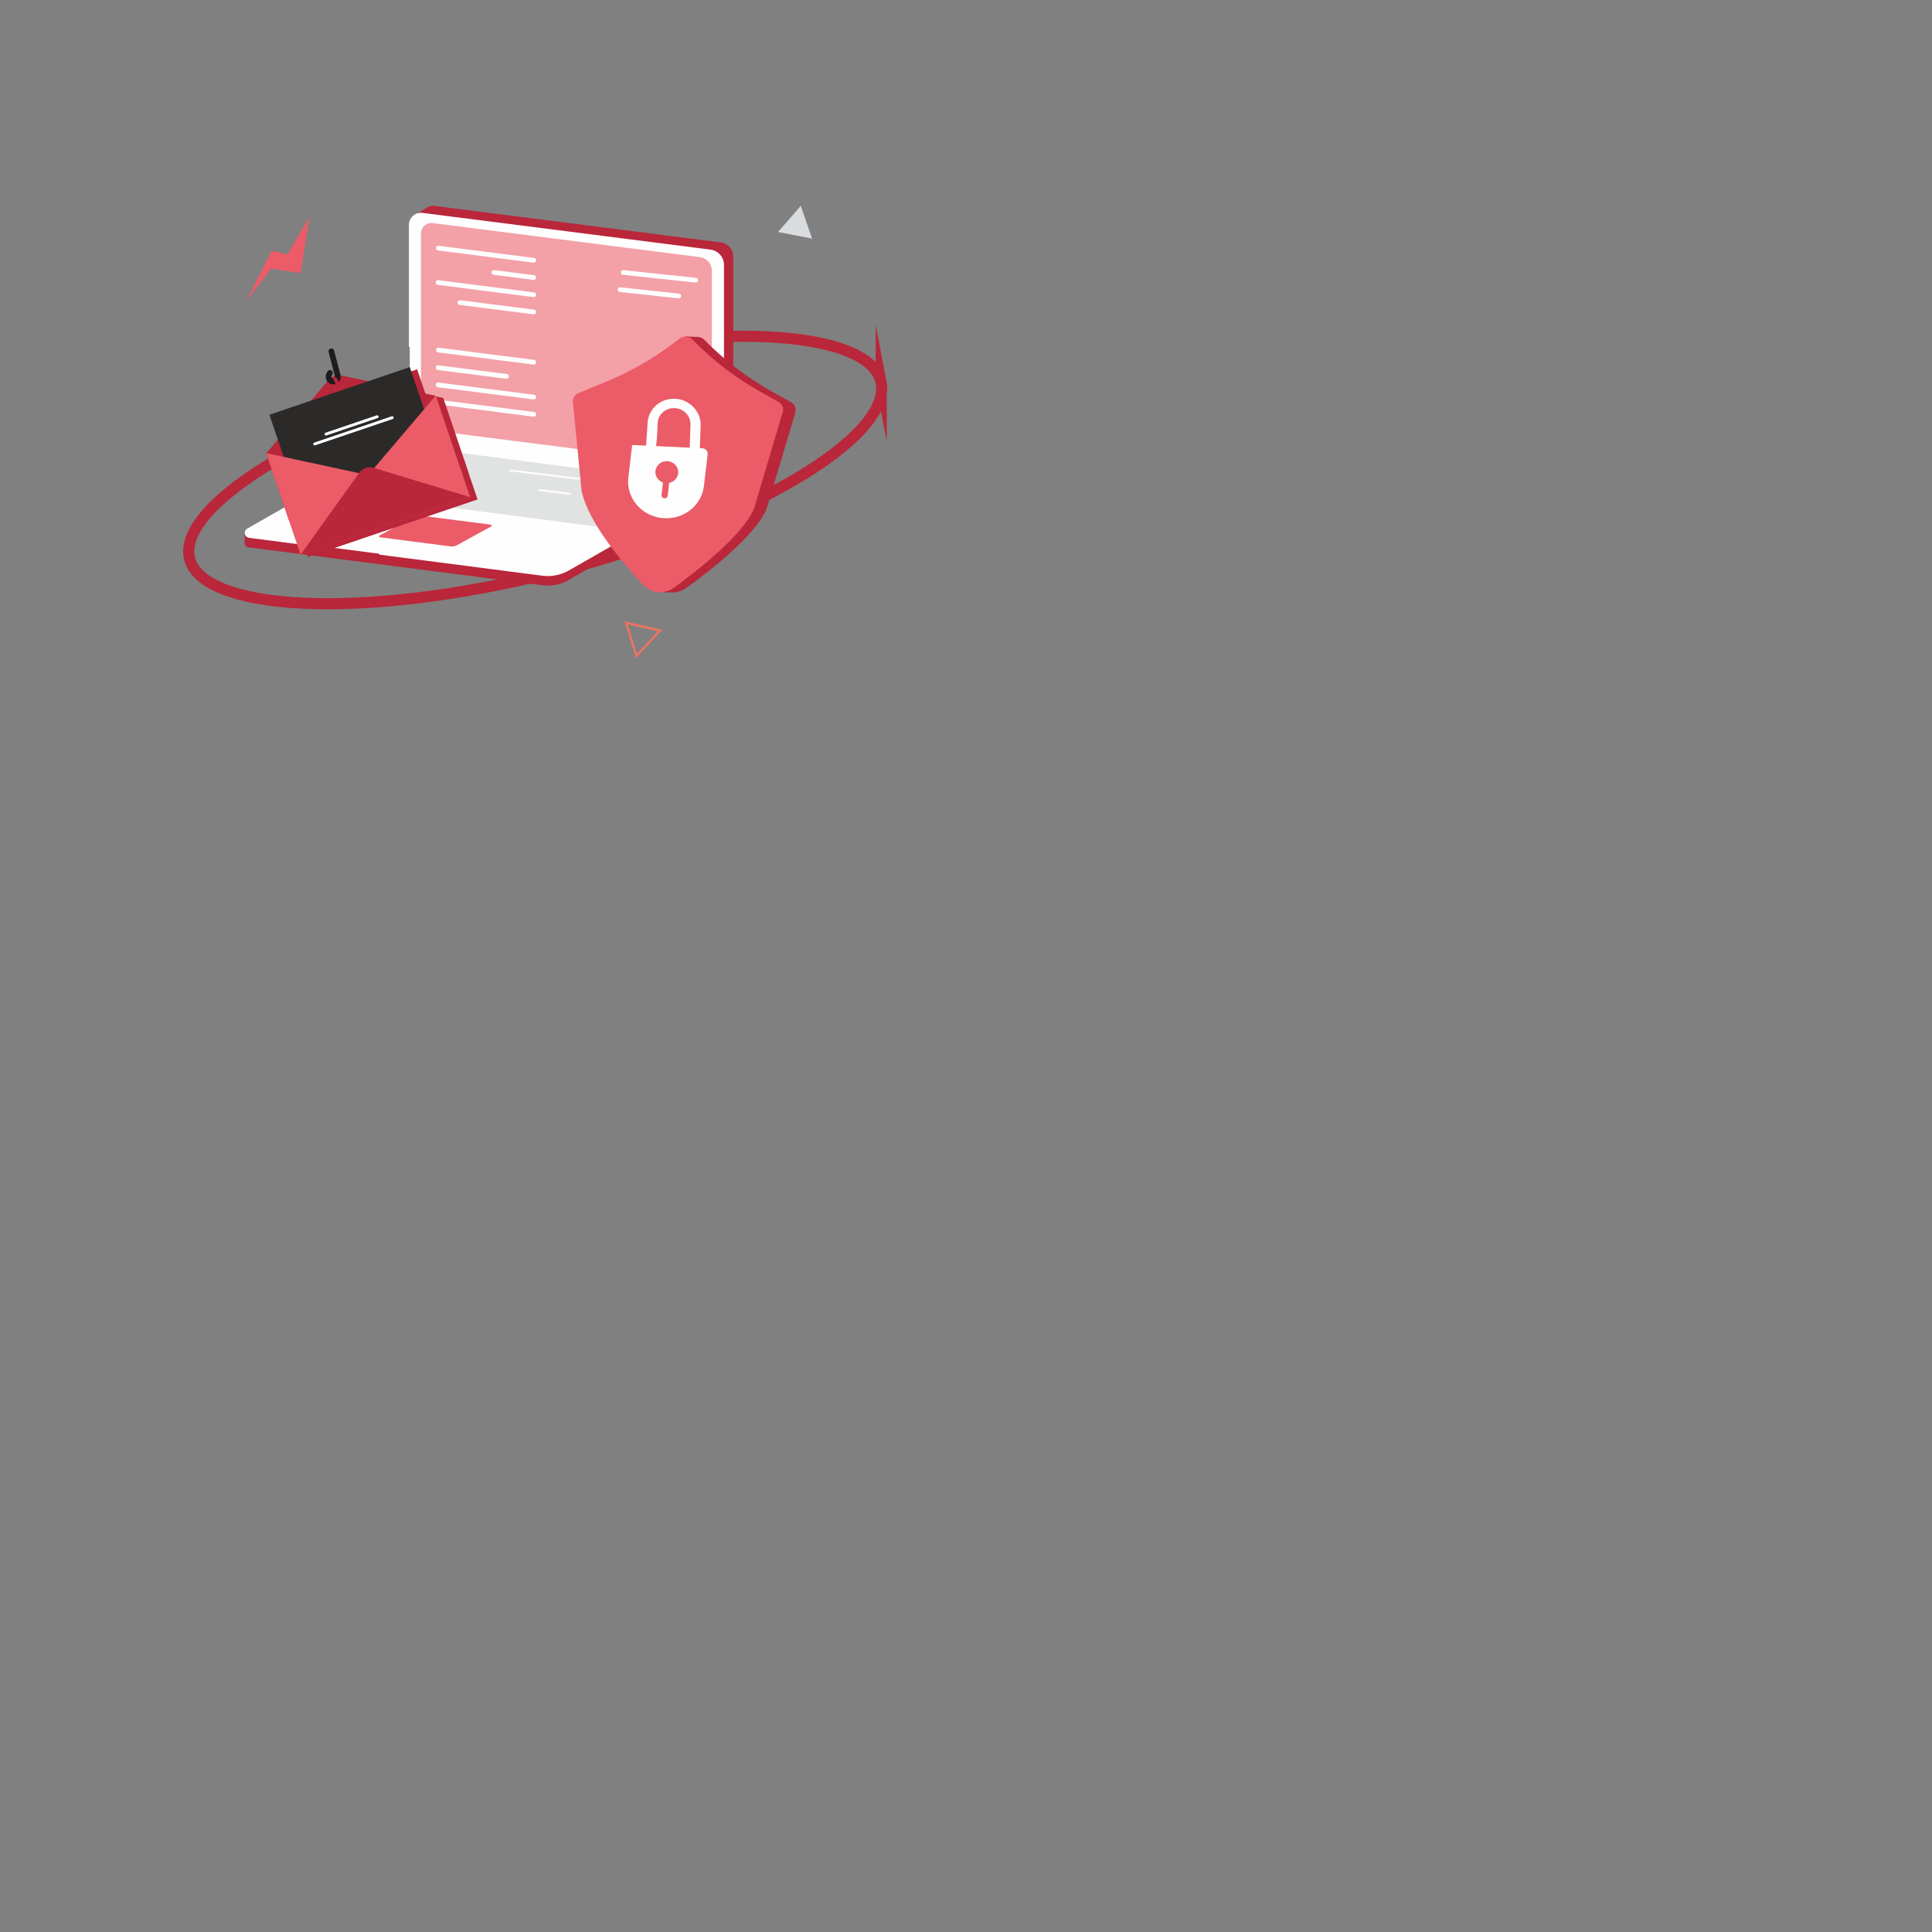 <?xml version="1.0" encoding="UTF-8"?> <!-- Creator: CorelDRAW 2019 (64-Bit) --> <svg xmlns="http://www.w3.org/2000/svg" xmlns:xlink="http://www.w3.org/1999/xlink" xmlns:xodm="http://www.corel.com/coreldraw/odm/2003" xml:space="preserve" width="100mm" height="100mm" style="shape-rendering:geometricPrecision; text-rendering:geometricPrecision; image-rendering:optimizeQuality; fill-rule:evenodd; clip-rule:evenodd" viewBox="0 0 10000 10000"><rect x="0" y="0" width="10000" height="10000" fill="#808080" stroke="none"/> <defs> <style type="text/css"> <![CDATA[ .str0 {stroke:#BA263A;stroke-width:57.34;stroke-miterlimit:22.926} .str1 {stroke:#1F1B20;stroke-width:29.53;stroke-linecap:round;stroke-miterlimit:22.926} .fil0 {fill:none;fill-rule:nonzero} .fil5 {fill:#FEFEFE;fill-rule:nonzero} .fil8 {fill:#2B2A29;fill-rule:nonzero} .fil6 {fill:#F3A0A7;fill-rule:nonzero} .fil3 {fill:#ED7361;fill-rule:nonzero} .fil2 {fill:#EB5C68;fill-rule:nonzero} .fil4 {fill:#BA263A;fill-rule:nonzero} .fil7 {fill:#E1E2E2;fill-rule:nonzero} .fil1 {fill:#D9DCDF;fill-rule:nonzero} ]]> </style> </defs> <g id="Слой_x0020_1">  <g id="_2714366360864"> <path class="fil0 str0" d="M4561.13 1981.89c12.81,66.81 -19.25,145.6 -96.93,232.53 -77.2,86.4 -196.55,177.43 -349.9,267.53 -306.54,180.07 -745.35,354.28 -1243.71,479.45 -498.38,125.16 -960.53,177.2 -1304.61,160.6 -172.17,-8.34 -313.58,-33.79 -414.91,-75.09 -101.79,-41.49 -158.96,-97.05 -171.68,-163.32 -12.81,-66.8 19.24,-145.59 96.92,-232.52 77.2,-86.39 196.56,-177.43 349.92,-267.52 306.52,-180.08 745.34,-354.29 1243.7,-479.45 498.38,-125.17 960.54,-177.22 1304.6,-160.6 172.17,8.31 313.6,33.79 414.92,75.08 101.78,41.49 158.97,97.05 171.68,163.31z"></path> <polygon class="fil1" points="4144.87,1065.28 4027.1,1200.74 4203.27,1235.01 "></polygon> <polygon class="fil2" points="1601.75,1123.23 1555.55,1413.96 1404.35,1389.94 1273.03,1559.83 1407.05,1297.96 1487.54,1316.71 "></polygon> <path class="fil3" d="M3249.61 3231.82l47.38 152.09 108.03 -117.05 -155.41 -35.04zm42.23 174.84l-59.32 -190.66 194.75 43.94 -135.43 146.72z"></path> <path class="fil4" d="M2213.88 2245.65c-18.03,-2.29 -34.61,-11.08 -46.62,-24.72 -12.01,-13.65 -18.64,-31.2 -18.64,-49.4l-4.95 -1027.01 18.33 -39.58c0,0 33.26,-22.11 50.7,-32.1 10.9,-6.21 23.54,-8.7 35.98,-7.09l1481.45 188.96c18.03,2.3 34.62,11.1 46.62,24.74 12.02,13.65 18.64,31.2 18.66,49.37l0 1018.15c-1.76,62.45 -85.7,100.09 -85.7,100.09l-1495.83 -201.41z"></path> <path class="fil5" d="M3676.94 2453.4l-1490.41 -190.16c-18.12,-2.31 -34.79,-11.15 -46.87,-24.86 -12.09,-13.72 -18.76,-31.36 -18.78,-49.64l0 -1024.32c0,-8.3 1.76,-16.5 5.18,-24.05 3.41,-7.58 8.39,-14.32 14.62,-19.8 6.23,-5.48 13.55,-9.58 21.47,-12.01 7.94,-2.43 16.29,-3.14 24.52,-2.11l1490.42 190.11c18.14,2.32 34.81,11.17 46.9,24.9 12.09,13.73 18.74,31.38 18.74,49.69l0 1024.19c0.02,8.3 -1.72,16.52 -5.13,24.09 -3.42,7.57 -8.4,14.34 -14.63,19.84 -6.22,5.48 -13.56,9.6 -21.5,12.03 -7.93,2.44 -16.29,3.15 -24.53,2.1z"></path> <path class="fil6" d="M3623.57 2405.1l-1383.65 -176.48c-16.84,-2.15 -32.33,-10.37 -43.54,-23.11 -11.23,-12.74 -17.42,-29.15 -17.42,-46.13l0 -950.9c0,-7.71 1.64,-15.32 4.81,-22.34 3.17,-7 7.8,-13.28 13.57,-18.36 5.78,-5.09 12.58,-8.89 19.94,-11.16 7.36,-2.25 15.12,-2.92 22.76,-1.93l1383.67 176.47c16.84,2.16 32.32,10.38 43.54,23.12 11.22,12.73 17.42,29.14 17.42,46.12l0 950.9c0,7.69 -1.65,15.32 -4.81,22.32 -3.19,7.02 -7.8,13.3 -13.6,18.38 -5.77,5.09 -12.57,8.89 -19.93,11.16 -7.37,2.25 -15.12,2.92 -22.76,1.94z"></path> <path class="fil5" d="M2762.89 1359.56c-0.52,0 -1.04,-0.04 -1.55,-0.11l-494.81 -63.12c-3.07,-0.57 -5.8,-2.32 -7.64,-4.84 -1.83,-2.52 -2.64,-5.67 -2.24,-8.77 0.39,-3.09 1.96,-5.93 4.37,-7.91 2.42,-2 5.5,-2.98 8.62,-2.78l494.74 63.13c3.12,0.38 5.95,1.93 7.94,4.34 1.99,2.4 2.99,5.48 2.8,8.59 -0.21,3.13 -1.57,6.06 -3.86,8.2 -2.28,2.12 -5.29,3.32 -8.42,3.32l0.05 -0.05z"></path> <path class="fil5" d="M2762.89 1448.77c-0.52,-0.02 -1.04,-0.05 -1.55,-0.12l-205.74 -26.23c-1.67,-0.1 -3.3,-0.56 -4.79,-1.33 -1.49,-0.77 -2.81,-1.82 -3.87,-3.11 -1.07,-1.31 -1.86,-2.79 -2.32,-4.4 -0.47,-1.61 -0.59,-3.3 -0.38,-4.96 0.21,-1.66 0.76,-3.27 1.61,-4.71 0.86,-1.43 2,-2.69 3.35,-3.68 1.36,-0.97 2.9,-1.68 4.54,-2.04 1.63,-0.36 3.32,-0.38 4.96,-0.07l205.73 26.23c3.1,0.42 5.9,1.97 7.87,4.38 1.99,2.4 2.97,5.46 2.76,8.58 -0.19,3.09 -1.55,6.01 -3.8,8.14 -2.26,2.15 -5.26,3.34 -8.37,3.38l0 -0.06z"></path> <path class="fil5" d="M2762.91 1537.88c-0.54,0 -1.06,-0.03 -1.57,-0.08l-494.73 -63.11c-1.67,-0.12 -3.3,-0.56 -4.79,-1.33 -1.49,-0.76 -2.8,-1.83 -3.87,-3.11 -1.06,-1.3 -1.85,-2.8 -2.31,-4.41 -0.47,-1.61 -0.6,-3.28 -0.39,-4.94 0.22,-1.66 0.77,-3.28 1.62,-4.71 0.85,-1.45 1.99,-2.7 3.35,-3.68 1.35,-0.99 2.89,-1.68 4.53,-2.04 1.63,-0.36 3.33,-0.4 4.97,-0.09l494.73 63.1c3.09,0.4 5.93,1.94 7.92,4.36 1.99,2.4 2.99,5.48 2.8,8.59 -0.19,3.11 -1.57,6.06 -3.86,8.19 -2.28,2.14 -5.29,3.33 -8.4,3.32l0 -0.06z"></path> <path class="fil5" d="M2762.89 1627.11c-0.52,0 -1.04,-0.03 -1.55,-0.11l-381.55 -48.62c-1.67,-0.1 -3.3,-0.55 -4.79,-1.31 -1.49,-0.78 -2.81,-1.83 -3.87,-3.13 -1.07,-1.28 -1.85,-2.79 -2.32,-4.4 -0.46,-1.6 -0.59,-3.3 -0.38,-4.96 0.21,-1.66 0.76,-3.24 1.61,-4.7 0.86,-1.43 2,-2.68 3.36,-3.67 1.35,-0.98 2.89,-1.67 4.53,-2.04 1.63,-0.38 3.32,-0.4 4.96,-0.08l381.54 48.6c3.11,0.39 5.95,1.95 7.94,4.34 1.99,2.43 2.99,5.51 2.8,8.62 -0.2,3.11 -1.57,6.03 -3.86,8.18 -2.28,2.15 -5.29,3.32 -8.42,3.32l0 -0.04z"></path> <path class="fil5" d="M2762.95 1887.13c-0.54,0 -1.06,-0.03 -1.58,-0.08l-494.75 -63.11c-3.07,-0.58 -5.8,-2.31 -7.64,-4.85 -1.83,-2.53 -2.63,-5.66 -2.24,-8.77 0.4,-3.1 1.96,-5.93 4.37,-7.93 2.42,-1.96 5.5,-2.97 8.62,-2.76l494.75 63.1c3.1,0.38 5.94,1.94 7.92,4.36 2.01,2.4 3,5.48 2.81,8.59 -0.2,3.12 -1.58,6.05 -3.86,8.19 -2.29,2.14 -5.29,3.34 -8.4,3.32l0 -0.06z"></path> <path class="fil5" d="M2621.61 1960.37c-0.52,0 -1.06,-0.02 -1.57,-0.09l-353.34 -45.08c-1.68,-0.11 -3.31,-0.55 -4.79,-1.31 -1.49,-0.78 -2.81,-1.83 -3.88,-3.14 -1.07,-1.29 -1.85,-2.78 -2.31,-4.39 -0.47,-1.61 -0.6,-3.3 -0.39,-4.96 0.22,-1.66 0.77,-3.25 1.62,-4.7 0.85,-1.44 1.99,-2.68 3.35,-3.67 1.35,-0.99 2.89,-1.67 4.53,-2.06 1.63,-0.36 3.32,-0.38 4.97,-0.07l353.33 45.07c3.11,0.4 5.95,1.95 7.94,4.36 1.99,2.4 2.99,5.48 2.8,8.59 -0.19,3.12 -1.58,6.04 -3.86,8.18 -2.26,2.14 -5.27,3.34 -8.4,3.32l0 -0.05z"></path> <path class="fil5" d="M2762.95 2067.58c-0.53,0 -1.06,-0.03 -1.58,-0.1l-494.75 -63.08c-1.66,-0.12 -3.3,-0.57 -4.79,-1.33 -1.49,-0.77 -2.8,-1.84 -3.87,-3.13 -1.06,-1.28 -1.85,-2.79 -2.32,-4.39 -0.46,-1.61 -0.59,-3.31 -0.37,-4.97 0.2,-1.66 0.76,-3.25 1.61,-4.7 0.86,-1.44 1.99,-2.68 3.35,-3.67 1.36,-0.98 2.9,-1.68 4.53,-2.04 1.64,-0.36 3.33,-0.4 4.97,-0.09l494.75 63.11c3.1,0.38 5.94,1.93 7.92,4.34 2.01,2.42 3.01,5.48 2.81,8.61 -0.2,3.11 -1.58,6.03 -3.86,8.18 -2.27,2.14 -5.27,3.32 -8.4,3.32l0 -0.06z"></path> <path class="fil5" d="M2762.95 2156.77c-0.53,0.01 -1.06,-0.02 -1.58,-0.09l-494.75 -63.12c-1.66,-0.11 -3.3,-0.55 -4.79,-1.31 -1.49,-0.78 -2.8,-1.83 -3.87,-3.14 -1.06,-1.29 -1.85,-2.78 -2.32,-4.39 -0.46,-1.61 -0.59,-3.3 -0.37,-4.96 0.2,-1.66 0.76,-3.25 1.61,-4.7 0.86,-1.44 1.99,-2.68 3.35,-3.67 1.36,-0.98 2.9,-1.67 4.53,-2.05 1.64,-0.37 3.33,-0.39 4.97,-0.08l494.75 63.11c3.1,0.38 5.94,1.93 7.92,4.34 2.01,2.4 3.01,5.48 2.81,8.61 -0.2,3.11 -1.58,6.04 -3.86,8.18 -2.27,2.12 -5.27,3.32 -8.4,3.32l0 -0.05z"></path> <path class="fil5" d="M3601.18 1462.62c-0.44,0 -0.89,0 -1.36,0l-375.74 -40.17c-3.17,-0.42 -6.05,-2.08 -8.02,-4.58 -1.98,-2.53 -2.89,-5.7 -2.54,-8.89 0.32,-3.18 1.9,-6.1 4.36,-8.14 2.45,-2.06 5.62,-3.07 8.79,-2.81l375.77 40.16c3.11,0.36 5.96,1.88 7.99,4.29 2,2.38 3.04,5.46 2.86,8.59 -0.17,3.13 -1.53,6.07 -3.8,8.23 -2.26,2.17 -5.27,3.37 -8.4,3.37l0.09 -0.05z"></path> <path class="fil5" d="M3513.01 1544.24c-0.43,0 -0.88,0 -1.34,-0.06l-303.69 -32.65c-3.24,-0.36 -6.19,-1.99 -8.23,-4.53 -2.03,-2.55 -2.97,-5.8 -2.61,-9.03 0.34,-3.25 1.99,-6.21 4.53,-8.25 2.54,-2.02 5.77,-2.97 9.03,-2.61l303.66 32.65c3.12,0.36 5.97,1.88 7.97,4.29 2.03,2.38 3.07,5.46 2.89,8.59 -0.17,3.13 -1.53,6.07 -3.8,8.23 -2.27,2.16 -5.28,3.37 -8.41,3.37z"></path> <path class="fil5" d="M3684.33 2458.43c-2.66,0 -5.32,-0.18 -7.96,-0.5l-1490.41 -190.11c-19.22,-2.49 -36.89,-11.88 -49.71,-26.42 -12.82,-14.55 -19.91,-33.25 -19.97,-52.66l0 -67.74c0,-1.23 0.49,-2.38 1.35,-3.25 0.86,-0.86 2.03,-1.35 3.26,-1.35 1.22,0 2.39,0.49 3.25,1.35 0.86,0.87 1.35,2.02 1.35,3.25l0 67.74c0.04,17.17 6.3,33.72 17.64,46.61 11.34,12.88 26.98,21.2 43.99,23.39l1490.4 190.11c7.59,0.96 15.3,0.31 22.62,-1.94 7.32,-2.25 14.06,-6.04 19.8,-11.08 5.75,-5.07 10.34,-11.3 13.47,-18.28 3.15,-6.97 4.76,-14.55 4.74,-22.21l0 -1024.19c-0.01,-17.16 -6.29,-33.73 -17.64,-46.61 -11.34,-12.88 -26.97,-21.21 -43.99,-23.4l-1490.42 -190.09c-7.59,-0.96 -15.28,-0.3 -22.59,1.92 -7.3,2.25 -14.05,6.02 -19.78,11.07 -5.73,5.05 -10.33,11.26 -13.47,18.23 -3.15,6.95 -4.77,14.51 -4.77,22.15l0 628.07c0,1.21 -0.49,2.38 -1.35,3.25 -0.86,0.86 -2.03,1.35 -3.25,1.35 -1.23,0 -2.4,-0.49 -3.26,-1.35 -0.86,-0.87 -1.35,-2.04 -1.35,-3.25l0 -628.07c0,-8.94 1.91,-17.79 5.59,-25.94 3.69,-8.16 9.07,-15.44 15.79,-21.35 6.71,-5.92 14.61,-10.33 23.16,-12.96 8.56,-2.63 17.58,-3.4 26.45,-2.26l1490.41 190.1c19.23,2.49 36.9,11.88 49.73,26.44 12.82,14.56 19.9,33.29 19.94,52.7l0 1024.19c0,8.28 -1.62,16.48 -4.79,24.13 -3.18,7.64 -7.81,14.59 -13.66,20.44 -5.86,5.86 -12.81,10.49 -20.45,13.66 -7.65,3.16 -15.85,4.81 -24.12,4.79l0 0.07z"></path> <path class="fil4" d="M2808.18 3029.39l-1523.6 -196.55c-5.21,-0.63 -10,-3.16 -13.42,-7.14 -3.42,-4 -5.23,-9.1 -5.07,-14.36 0.1,-6.88 0.66,-55.35 0.66,-55.35l805.61 -460.57c40.37,-23.06 92.59,-31.95 138.7,-26.06l1504.35 194.1c4.47,0.57 8.68,2.28 12.26,5 3.59,2.71 6.4,6.29 8.17,10.43l2.42 5.67c0,0 -1.35,40.52 -0.78,49.95 0.26,3.93 -0.61,7.84 -2.51,11.29 -1.88,3.43 -4.7,6.27 -8.15,8.17l-785.38 449.02c-40.38,23.05 -87.15,32.32 -133.26,26.4z"></path> <path class="fil5" d="M2808.18 2975.38l-1518.16 -196.15c-20.14,-2.58 -25.44,-29.31 -7.8,-39.38l781.18 -446.23c40.35,-23.07 87.13,-32.34 133.24,-26.44l1518.16 196.14c20.15,2.59 25.44,29.33 7.82,39.41l-781.18 446.23c-40.38,23.05 -87.13,32.33 -133.26,26.42z"></path> <path class="fil7" d="M3105.42 2727.7l-1316.44 -171.32c-18.2,-2.34 -22.95,-26.48 -7.05,-35.59l309.53 -175.03c36.46,-20.81 78.71,-29.21 120.35,-23.86l1316.44 171.32c18.21,2.33 22.95,26.48 7.06,35.58l-309.53 175.03c-36.46,20.82 -78.72,29.21 -120.36,23.87z"></path> <path class="fil2" d="M2332.9 2828.26l-366.41 -47.27c-1.04,-0.15 -2.02,-0.62 -2.79,-1.34 -0.77,-0.73 -1.29,-1.68 -1.49,-2.72 -0.21,-1.04 -0.09,-2.11 0.34,-3.08 0.43,-0.96 1.15,-1.78 2.07,-2.32l177.04 -96.82c9.74,-5.57 21.03,-7.82 32.16,-6.38l366.39 47.33c1.04,0.16 2.02,0.63 2.78,1.35 0.77,0.75 1.29,1.68 1.5,2.71 0.2,1.04 0.08,2.11 -0.34,3.08 -0.43,0.97 -1.15,1.77 -2.05,2.32l-177.01 96.75c-9.75,5.59 -21.05,7.82 -32.19,6.39z"></path> <path class="fil5" d="M2835.02 2981.7c-9.17,0 -18.33,-0.57 -27.43,-1.73l-841.27 -108.7c-0.61,-0.06 -1.21,-0.25 -1.75,-0.54 -0.54,-0.29 -1.01,-0.69 -1.4,-1.18 -0.38,-0.48 -0.66,-1.04 -0.83,-1.62 -0.16,-0.61 -0.21,-1.23 -0.13,-1.83 0.09,-0.61 0.28,-1.2 0.6,-1.74 0.3,-0.53 0.72,-1 1.21,-1.36 0.5,-0.37 1.06,-0.64 1.66,-0.78 0.6,-0.16 1.22,-0.17 1.83,-0.08l841.26 108.68c45.12,5.68 90.86,-3.42 130.39,-25.91l781.16 -446.23c3.01,-1.72 5.41,-4.35 6.87,-7.5 1.45,-3.16 1.86,-6.71 1.19,-10.12 -0.67,-3.4 -2.42,-6.51 -4.94,-8.89 -2.54,-2.36 -5.78,-3.87 -9.22,-4.3l-1518.18 -196.1c-45.11,-5.69 -90.84,3.38 -130.36,25.87l-80.7 46.08c-1.06,0.61 -2.32,0.78 -3.5,0.45 -1.18,-0.33 -2.18,-1.11 -2.78,-2.16 -0.61,-1.07 -0.77,-2.32 -0.45,-3.51 0.33,-1.18 1.11,-2.18 2.16,-2.78l80.7 -46.09c41.27,-23.47 89.01,-32.93 136.11,-26.99l1518.17 196.17c5.36,0.69 10.36,3.04 14.3,6.74 3.95,3.68 6.64,8.53 7.68,13.84 1.04,5.29 0.4,10.79 -1.85,15.7 -2.24,4.91 -5.98,9.01 -10.68,11.67l-781.12 446.26c-33.15,18.8 -70.58,28.7 -108.7,28.68z"></path> <path class="fil5" d="M1574.29 2820.58c-0.2,0.01 -0.39,0.01 -0.6,0l-284.24 -36.73c-5.36,-0.69 -10.36,-3.05 -14.3,-6.75 -3.94,-3.68 -6.63,-8.52 -7.66,-13.83 -1.05,-5.29 -0.4,-10.79 1.84,-15.7 2.24,-4.91 5.97,-9 10.66,-11.66l238.14 -136.04c0.52,-0.3 1.1,-0.49 1.7,-0.57 0.6,-0.07 1.21,-0.04 1.79,0.12 0.58,0.17 1.13,0.43 1.61,0.81 0.48,0.36 0.88,0.83 1.18,1.35 0.3,0.54 0.49,1.1 0.57,1.71 0.08,0.59 0.04,1.21 -0.12,1.78 -0.16,0.59 -0.43,1.14 -0.8,1.61 -0.37,0.49 -0.83,0.88 -1.36,1.19l-238.2 136c-3.01,1.71 -5.42,4.34 -6.86,7.5 -1.44,3.16 -1.85,6.69 -1.18,10.1 0.68,3.41 2.41,6.52 4.95,8.89 2.54,2.37 5.76,3.89 9.21,4.32l284.25 36.74c1.16,0.15 2.21,0.74 2.95,1.64 0.74,0.89 1.11,2.06 1.04,3.21 -0.07,1.16 -0.59,2.25 -1.44,3.06 -0.84,0.8 -1.96,1.25 -3.13,1.25z"></path> <path class="fil5" d="M3192.71 2506.68l-0.57 0 -550.7 -66.96c-0.61,-0.08 -1.19,-0.25 -1.73,-0.54 -0.54,-0.31 -1,-0.69 -1.38,-1.18 -0.38,-0.48 -0.66,-1.02 -0.83,-1.6 -0.16,-0.59 -0.21,-1.21 -0.14,-1.82 0.07,-0.6 0.28,-1.18 0.57,-1.71 0.3,-0.54 0.71,-1 1.2,-1.37 0.46,-0.38 1.02,-0.65 1.61,-0.81 0.58,-0.16 1.21,-0.19 1.81,-0.12l550.72 66.98c1.13,0.15 2.19,0.72 2.93,1.62 0.75,0.9 1.11,2.04 1.04,3.21 -0.06,1.17 -0.57,2.25 -1.42,3.05 -0.84,0.81 -1.95,1.26 -3.11,1.28l0 -0.03z"></path> <path class="fil5" d="M2951.96 2560.66l-0.58 0 -159.87 -19.49c-1.21,-0.17 -2.3,-0.79 -3.02,-1.74 -0.75,-0.97 -1.09,-2.18 -0.94,-3.37 0.14,-1.21 0.76,-2.3 1.72,-3.06 0.93,-0.75 2.14,-1.09 3.35,-0.98l159.89 19.44c1.16,0.16 2.21,0.75 2.94,1.65 0.74,0.89 1.12,2.04 1.06,3.2 -0.07,1.17 -0.59,2.26 -1.44,3.05 -0.83,0.82 -1.95,1.27 -3.11,1.28l0 0.02z"></path> <path class="fil2" d="M2381.82 2570.38c-0.19,0.02 -0.38,0.02 -0.57,0l-159.87 -19.43c-1.21,-0.16 -2.3,-0.78 -3.04,-1.75 -0.74,-0.95 -1.07,-2.16 -0.92,-3.37 0.14,-1.2 0.75,-2.3 1.7,-3.05 0.95,-0.76 2.16,-1.1 3.36,-0.97l159.88 19.42c1.17,0.14 2.26,0.72 3.02,1.61 0.76,0.9 1.15,2.06 1.08,3.26 -0.07,1.17 -0.59,2.28 -1.45,3.09 -0.87,0.79 -2.01,1.25 -3.19,1.23l0 -0.04z"></path> <path class="fil4" d="M3051.72 2036.38l148.95 -61.34c120.68,-49.64 234.61,-114.12 339.09,-191.99l9.12 -41.88c0,0 49.41,2.83 59.99,2.79 6.86,-0.08 13.69,1.2 20.04,3.81 6.35,2.59 12.11,6.45 16.93,11.34 104.59,106.86 224.23,198.08 355.15,270.83l93.09 51.83c21.65,12.05 28.92,31.82 20.91,59.42l-147.93 495.3c-60.73,137.71 -287.9,315.17 -415.36,407.08 -22.64,16.24 -50.22,24.25 -78.1,22.71 -12.19,-0.58 -62.1,-1.45 -62.1,-1.45 -6.07,-12.56 -13.83,-24.23 -23.03,-34.75 -105.46,-112.07 -289.64,-326.92 -321.37,-490.83l-44.33 -451.08c-1.9,-10.64 -0.08,-21.59 5.19,-31.03 5.27,-9.42 13.66,-16.77 23.76,-20.76z"></path> <path class="fil2" d="M2994.98 2034.49l147.61 -61.2c119.74,-49.56 232.77,-113.98 336.44,-191.74l38.7 -29.11c9.85,-7.3 22.02,-10.81 34.23,-9.86 12.22,0.93 23.71,6.26 32.32,14.99 103.71,106.69 222.34,197.75 352.2,270.36l92.35 51.75c10.26,5.51 18.07,14.64 21.91,25.62 3.84,11 3.41,23.02 -1.18,33.71l-146.93 494.91c-60.35,137.56 -288.14,316.53 -414.6,408.41 -23.92,17.19 -53.27,25.13 -82.6,22.34 -29.31,-2.77 -56.63,-16.06 -76.91,-37.44 -104.59,-111.87 -287.28,-326.63 -318.77,-490.12l-43.78 -450.55c-1.99,-10.71 -0.18,-21.76 5.13,-31.27 5.29,-9.51 13.75,-16.86 23.88,-20.8z"></path> <path class="fil5" d="M3569.88 2329.35l3.99 -132.92c1,-42.93 -32.88,-79.71 -77.43,-83.78 -49.12,-4.44 -91.84,32.32 -92.91,79.62 0,0 -2.61,174.38 -24.03,145.61 0,0 -37.13,1.59 -36.72,-11.64l9.08 -133.37c1.71,-76.07 68.02,-135.45 149.64,-128.47 67.45,5.8 126.57,65.67 125.02,135.15l-4.51 134.02 -52.13 -4.22z"></path> <path class="fil5" d="M3439.12 2682.32c-113.84,-5.31 -199.63,-101.94 -186.87,-210.52l19.82 -168.42 363.31 16.96c3.86,0.12 7.66,1.02 11.16,2.66 3.51,1.65 6.64,3.98 9.21,6.87 2.56,2.91 4.51,6.28 5.73,9.96 1.21,3.67 1.67,7.54 1.32,11.4l-19.29 164.3c-11.48,98.71 -100.88,171.62 -204.39,166.79z"></path> <path class="fil2" d="M3439.4 2579.29c-2.15,-0.05 -4.24,-0.54 -6.19,-1.44 -1.94,-0.9 -3.69,-2.17 -5.13,-3.77 -1.41,-1.59 -2.5,-3.44 -3.19,-5.48 -0.67,-2.02 -0.94,-4.16 -0.77,-6.29l14.86 -130.95c0.99,-3.78 3.29,-7.07 6.48,-9.3 3.23,-2.21 7.12,-3.2 11,-2.78 3.88,0.41 7.47,2.21 10.14,5.06 2.66,2.85 4.2,6.57 4.35,10.47l-14.85 130.94c-0.57,3.94 -2.59,7.52 -5.7,10.05 -3.1,2.51 -7.03,3.75 -11,3.49z"></path> <path class="fil2" d="M3448.74 2500.48c32.68,1.54 60.35,-22.63 61.82,-53.97 1.47,-31.33 -23.85,-57.98 -56.51,-59.52 -32.69,-1.52 -60.38,22.65 -61.83,53.99 -1.47,31.33 23.83,57.99 56.52,59.5z"></path> <path class="fil4" d="M1416.01 2357.75l320.99 -377.79c8.68,-10.22 19.98,-17.9 32.68,-22.2 12.71,-4.31 26.35,-5.1 39.46,-2.27l484.54 104.54 133.28 393.02 -892.59 253.73 -118.36 -349.03z"></path> <polygon class="fil4" points="2159.08,1911.5 1432.51,2157.98 1645.48,2785.97 2372.06,2539.49 "></polygon> <polygon class="fil4" points="2293.31,2058.92 2471.53,2584.44 1593.86,2882.18 1415.65,2356.66 1943.59,2470.57 "></polygon> <path class="fil4" d="M1593.86 2882.19l304.25 -424.61c8.13,-11.35 19.61,-19.85 32.82,-24.35 13.22,-4.47 27.5,-4.7 40.86,-0.64l499.74 151.87 -877.67 297.73z"></path> <path class="fil4" d="M1992.75 2175.15l-264.9 89.85c-1.85,0.62 -3.89,0.49 -5.64,-0.38 -1.75,-0.86 -3.09,-2.38 -3.73,-4.23 -0.62,-1.85 -0.48,-3.88 0.38,-5.64 0.87,-1.75 2.39,-3.09 4.24,-3.73l264.91 -89.86c1.86,-0.62 3.88,-0.48 5.64,0.38 1.76,0.86 3.1,2.39 3.73,4.23 0.62,1.85 0.48,3.9 -0.38,5.65 -0.87,1.74 -2.4,3.09 -4.25,3.73z"></path> <path class="fil4" d="M2070.53 2180.06l-401.38 136.15c-1.85,0.62 -3.88,0.49 -5.63,-0.38 -1.76,-0.87 -3.1,-2.39 -3.73,-4.24 -0.62,-1.85 -0.49,-3.89 0.38,-5.64 0.86,-1.76 2.39,-3.09 4.24,-3.73l401.38 -136.16c1.85,-0.63 3.88,-0.49 5.64,0.37 1.75,0.87 3.09,2.41 3.73,4.26 0.62,1.85 0.48,3.87 -0.38,5.63 -0.87,1.76 -2.39,3.1 -4.25,3.74z"></path> <path class="fil4" d="M1377.94 2346.47l320.98 -377.8c8.68,-10.22 19.98,-17.9 32.68,-22.2 12.71,-4.31 26.35,-5.09 39.46,-2.27l484.54 104.54 133.29 393.02 -892.59 253.72 -118.36 -349.01z"></path> <polygon class="fil8" points="2121,1900.21 1394.42,2146.68 1607.39,2774.68 2333.96,2528.21 "></polygon> <polygon class="fil2" points="2255.23,2047.65 2433.45,2573.19 1555.78,2870.9 1377.56,2345.38 1905.51,2459.29 "></polygon> <path class="fil4" d="M1555.78 2870.9l304.24 -424.61c8.13,-11.34 19.61,-19.87 32.83,-24.35 13.21,-4.48 27.5,-4.71 40.85,-0.65l499.75 151.88 -877.67 297.73z"></path> <path class="fil5" d="M1954.66 2163.86l-264.91 89.87c-1.85,0.62 -3.87,0.48 -5.63,-0.38 -1.75,-0.86 -3.09,-2.39 -3.73,-4.24 -0.62,-1.86 -0.49,-3.89 0.38,-5.64 0.87,-1.76 2.39,-3.09 4.25,-3.73l264.9 -89.87c1.86,-0.62 3.89,-0.49 5.64,0.38 1.76,0.86 3.1,2.4 3.73,4.25 0.62,1.85 0.48,3.88 -0.39,5.62 -0.86,1.77 -2.39,3.1 -4.24,3.74z"></path> <path class="fil5" d="M2032.45 2168.77l-401.38 136.15c-1.86,0.62 -3.88,0.5 -5.64,-0.39 -1.75,-0.86 -3.1,-2.38 -3.74,-4.23 -0.62,-1.85 -0.48,-3.87 0.38,-5.64 0.87,-1.75 2.4,-3.09 4.25,-3.73l401.38 -136.15c1.86,-0.63 3.88,-0.5 5.64,0.38 1.75,0.86 3.09,2.39 3.73,4.24 0.62,1.85 0.48,3.87 -0.38,5.64 -0.87,1.75 -2.39,3.09 -4.24,3.73z"></path> <path class="fil0 str1" d="M1715.12 1818.41l32.94 126.12 0 0c3.37,12.88 -4.35,26.07 -17.23,29.45l0 0c-12.89,3.37 -26.08,-4.34 -29.44,-17.25l-0.09 -0.33c-1.52,-5.8 -0.85,-11.96 1.87,-17.3l4.56 -8.97"></path> <path class="fil4" d="M1744.62 1958.92c-2.38,-4.76 -8.17,-6.69 -12.94,-4.31 -4.76,2.39 -6.7,8.18 -4.32,12.94l17.26 -8.63zm19.3 38.63l-19.3 -38.63 -17.26 8.63 19.3 38.63 17.26 -8.63z"></path> </g> </g> </svg> 